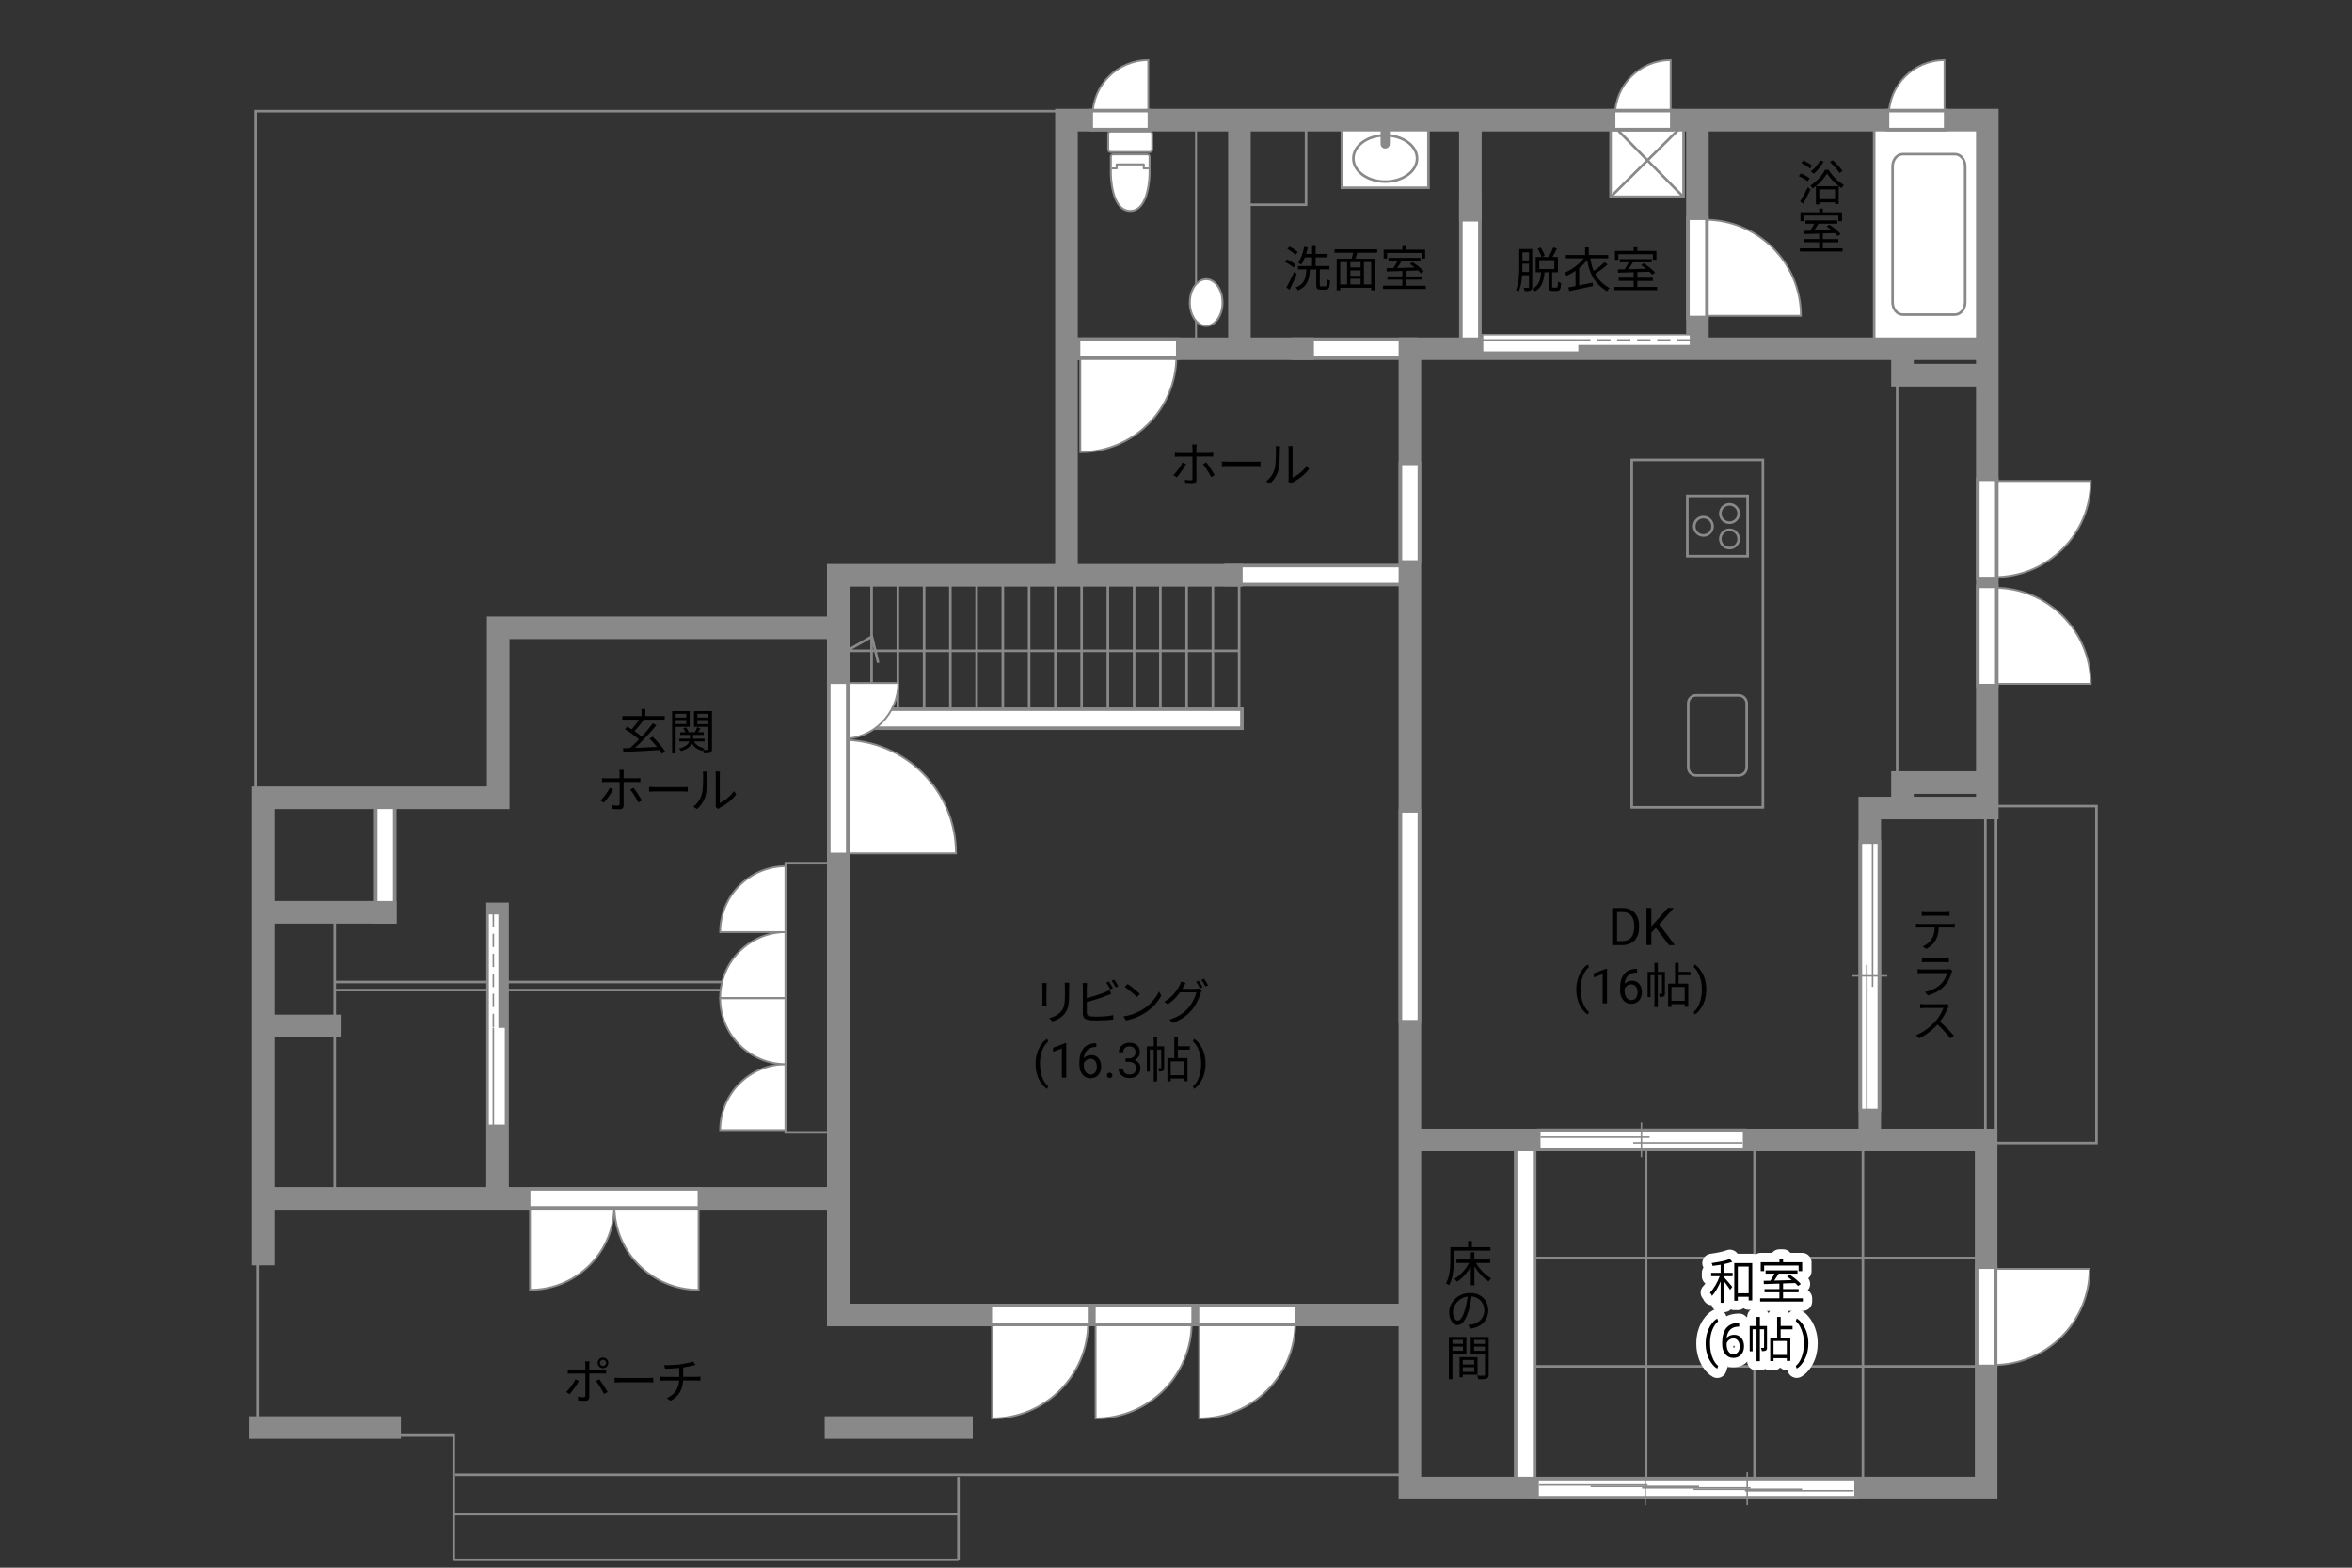 <?xml version="1.0" encoding="UTF-8"?>
<svg id="adrama-K" xmlns="http://www.w3.org/2000/svg" viewBox="0 0 630 420">
  <rect x="0" y="0" width="630" height="420" fill="#333333" stroke="none"/>
  <defs>
    <style>
      .cls-1, .cls-2, .cls-3, .cls-4, .cls-5, .cls-6, .cls-7, .cls-8, .cls-9, .cls-10, .cls-11 {
        fill: none;
      }

      .cls-2, .cls-3, .cls-12, .cls-13, .cls-5, .cls-14, .cls-7, .cls-15, .cls-8, .cls-9, .cls-10, .cls-11 {
        stroke: #898989;
      }

      .cls-2, .cls-6, .cls-14, .cls-8, .cls-9, .cls-11 {
        stroke-linecap: square;
      }

      .cls-2, .cls-14, .cls-9 {
        stroke-width: .53px;
      }

      .cls-16, .cls-12, .cls-14, .cls-15 {
        fill: #fff;
      }

      .cls-17, .cls-13 {
        fill: #898989;
      }

      .cls-3 {
        stroke-width: .69px;
      }

      .cls-4 {
        stroke-linecap: round;
        stroke-width: 5px;
      }

      .cls-4, .cls-6 {
        stroke: #fff;
      }

      .cls-4, .cls-9 {
        stroke-linejoin: round;
      }

      .cls-12, .cls-13, .cls-5, .cls-7 {
        stroke-width: .41px;
      }

      .cls-6 {
        stroke-width: 4.13px;
      }

      .cls-7 {
        stroke-dasharray: 0 0 3.57 1.79;
      }

      .cls-15 {
        stroke-width: .5px;
      }

      .cls-8 {
        stroke-width: 6.05px;
      }

      .cls-10, .cls-11 {
        stroke-width: .7px;
      }
    </style>
  </defs>
  <line class="cls-3" x1="409.44" y1="337.02" x2="532" y2="337.02"/>
  <line class="cls-3" x1="409.44" y1="366.06" x2="532" y2="366.06"/>
  <path class="cls-8" d="m408.52,306.94v90.16m0-90.16"/>
  <path class="cls-6" d="m408.52,306.94v90.16m0-90.16"/>
  <path class="cls-8" d="m393.85,56.32v34.84m0-34.84"/>
  <path class="cls-6" d="m393.85,56.32v34.84m0-34.84"/>
  <path class="cls-8" d="m376.68,93.43h-27.75m27.75,0"/>
  <path class="cls-6" d="m376.68,93.43h-27.75m27.75,0"/>
  <line class="cls-8" x1="330.97" y1="154.06" x2="375.39" y2="154.06"/>
  <line class="cls-6" x1="330.97" y1="154.06" x2="375.39" y2="154.06"/>
  <line class="cls-3" x1="240.49" y1="155.45" x2="240.49" y2="191.52"/>
  <line class="cls-3" x1="233.46" y1="155.45" x2="233.46" y2="191.52"/>
  <polyline class="cls-3" points="331.66 174.36 226.82 174.36 233.55 170.54 235.23 177.57"/>
  <line class="cls-3" x1="331.91" y1="155.45" x2="331.91" y2="191.52"/>
  <line class="cls-3" x1="324.88" y1="155.45" x2="324.88" y2="191.52"/>
  <line class="cls-3" x1="317.85" y1="155.45" x2="317.85" y2="191.52"/>
  <line class="cls-3" x1="310.82" y1="155.45" x2="310.82" y2="191.52"/>
  <line class="cls-3" x1="303.78" y1="155.45" x2="303.78" y2="191.52"/>
  <line class="cls-3" x1="296.75" y1="155.45" x2="296.75" y2="191.52"/>
  <line class="cls-3" x1="289.72" y1="155.45" x2="289.72" y2="191.52"/>
  <line class="cls-3" x1="282.68" y1="155.45" x2="282.68" y2="191.52"/>
  <line class="cls-3" x1="275.65" y1="155.45" x2="275.65" y2="191.52"/>
  <line class="cls-3" x1="268.62" y1="155.45" x2="268.62" y2="191.52"/>
  <line class="cls-3" x1="261.59" y1="155.45" x2="261.59" y2="191.52"/>
  <line class="cls-3" x1="254.56" y1="155.45" x2="254.56" y2="191.52"/>
  <line class="cls-3" x1="247.53" y1="155.45" x2="247.53" y2="191.52"/>
  <path class="cls-8" d="m226.36,192.54h103.75m-103.75,0"/>
  <path class="cls-6" d="m226.36,192.54h103.75m-103.75,0"/>
  <line class="cls-3" x1="89.62" y1="263.09" x2="210.38" y2="263.09"/>
  <line class="cls-3" x1="210.38" y1="265.26" x2="89.62" y2="265.26"/>
  <path class="cls-15" d="m210.56,302.77h-17.66c0-9.75,7.91-17.66,17.66-17.66"/>
  <path class="cls-15" d="m210.56,267.45h-17.66c0,9.76,7.91,17.66,17.66,17.66"/>
  <path class="cls-15" d="m210.56,267.37h-17.66c0-9.75,7.91-17.66,17.66-17.66"/>
  <path class="cls-15" d="m210.56,249.71h-17.66c0-9.76,7.91-17.66,17.66-17.66"/>
  <path class="cls-8" d="m103.19,216.78v27.63m0-27.63"/>
  <path class="cls-6" d="m103.19,216.78v27.63m0-27.63"/>
  <rect class="cls-11" x="437.08" y="123.22" width="35.12" height="93.08"/>
  <path class="cls-11" d="m454.36,186.3h11.36c1.18,0,2.14.96,2.14,2.14v17.16c0,1.18-.96,2.14-2.14,2.14h-11.36c-1.18,0-2.15-.96-2.15-2.15v-17.16c0-1.18.96-2.15,2.15-2.15Z"/>
  <rect class="cls-11" x="451.96" y="132.85" width="16.15" height="16.15"/>
  <path class="cls-11" d="m460.8,144.38c0-1.36,1.1-2.46,2.46-2.46s2.46,1.1,2.46,2.46-1.1,2.46-2.46,2.46-2.46-1.1-2.46-2.46Z"/>
  <path class="cls-11" d="m460.8,137.57c0-1.36,1.1-2.46,2.46-2.46s2.46,1.1,2.46,2.46-1.1,2.46-2.46,2.46-2.46-1.1-2.46-2.46Z"/>
  <path class="cls-11" d="m453.81,140.99c0-1.36,1.1-2.46,2.46-2.46s2.46,1.1,2.46,2.46-1.1,2.46-2.46,2.46-2.46-1.1-2.46-2.46Z"/>
  <g>
    <path d="m389.44,335.07v2.43c0,1.98-.18,4.89-1.29,6.85-.17-.17-.58-.44-.82-.55,1.05-1.86,1.16-4.46,1.16-6.31v-3.35h4.77v-1.66h.99v1.66h4.97v.92h-9.78Zm5.89,3.29c.96,1.66,2.59,3.3,4.1,4.13-.23.2-.56.55-.72.82-1.34-.87-2.76-2.37-3.78-3.98v5.01h-.97v-4.97c-.96,1.66-2.34,3.15-3.71,4.02-.16-.25-.47-.6-.69-.78,1.52-.86,3.06-2.52,3.95-4.25h-3.39v-.92h3.83v-1.95h.97v1.95h4.24v.92h-3.83Z"/>
    <path d="m393.85,355.95l-.59-.95c.39-.04.78-.1,1.08-.17,1.64-.36,3.25-1.59,3.25-3.78,0-1.91-1.25-3.51-3.43-3.71-.16,1.2-.39,2.48-.75,3.68-.77,2.63-1.78,3.98-2.95,3.98s-2.28-1.31-2.28-3.42c0-2.77,2.46-5.17,5.56-5.17s4.89,2.11,4.89,4.68-1.77,4.47-4.78,4.86Zm-3.37-2.14c.6,0,1.3-.84,1.94-2.99.33-1.07.56-2.28.7-3.45-2.44.31-3.94,2.41-3.94,4.12,0,1.6.74,2.31,1.3,2.31Z"/>
    <path d="m389.05,362.63v6.89h-.96v-11.32h4.69v4.43h-3.73Zm0-3.68v1.08h2.81v-1.08h-2.81Zm2.81,2.94v-1.14h-2.81v1.14h2.81Zm-.04,6.42v.65h-.87v-5.36h4.82v4.71h-3.95Zm0-3.95v1.2h3.05v-1.2h-3.05Zm3.05,3.19v-1.26h-3.05v1.26h3.05Zm3.87.69c0,.61-.14.94-.57,1.11-.42.16-1.11.17-2.18.17-.04-.27-.2-.73-.34-.99.79.04,1.59.03,1.82.01.22,0,.3-.08.3-.31v-5.58h-3.83v-4.45h4.81v10.04Zm-3.89-9.28v1.08h2.91v-1.08h-2.91Zm2.91,2.95v-1.16h-2.91v1.16h2.91Z"/>
  </g>
  <g>
    <path d="m152.57,373.53l-.9-.6c.86-.81,1.98-2.35,2.48-3.41l.91.44c-.55,1.12-1.77,2.77-2.5,3.56Zm5.28-7.88v1.33h3.43c.31,0,.74-.03,1.07-.06v1.08c-.35-.03-.74-.03-1.05-.03h-3.45v6.29c0,.69-.34,1.04-1.12,1.04-.55,0-1.33-.04-1.85-.09l-.09-1.04c.56.1,1.16.16,1.5.16s.51-.16.51-.49v-5.86h-3.61c-.39,0-.75.01-1.1.04v-1.09c.36.04.69.06,1.1.06h3.61v-1.34c0-.29-.04-.73-.09-.92h1.22c-.04.18-.08.65-.08.94Zm4.9,7.28l-.96.53c-.51-1.01-1.48-2.64-2.17-3.46l.88-.47c.69.83,1.73,2.46,2.25,3.39Zm-1.24-9.23c.79,0,1.43.65,1.43,1.43s-.64,1.42-1.43,1.42-1.42-.62-1.42-1.42.64-1.43,1.42-1.43Zm0,2.26c.47,0,.85-.36.85-.83s-.38-.83-.85-.83-.82.38-.82.83.36.83.82.83Z"/>
    <path d="m166.44,369.17h7.12c.65,0,1.12-.04,1.4-.06v1.27c-.26-.01-.81-.06-1.39-.06h-7.14c-.72,0-1.4.03-1.81.06v-1.27c.39.03,1.08.06,1.81.06Z"/>
    <path d="m182.27,365.51c1.18-.17,2.72-.48,3.35-.75l.69.9c-.29.08-.55.14-.73.19-.65.17-1.65.36-2.59.51v2.5h3.59c.29,0,.75-.03,1.03-.05v1.08c-.29-.03-.68-.05-1-.05h-3.63c-.14,2.43-1.09,4.15-3.33,5.45l-1.03-.71c2.05-.95,3.13-2.41,3.29-4.73h-3.86c-.42,0-.86.03-1.17.05v-1.08c.3.03.75.05,1.14.05h3.91v-2.37c-1.31.13-2.78.17-3.78.18l-.26-.96c.99.04,2.96-.01,4.37-.2Z"/>
  </g>
  <rect class="cls-1" x="359.2" y="33.26" width="23.67" height="17.3"/>
  <rect class="cls-16" x="359.45" y="34" width="23.18" height="16.31"/>
  <path class="cls-10" d="m382.62,34v16.31h-23.18v-16.31h23.18Z"/>
  <path class="cls-10" d="m362.51,42.46c0,3.42,3.81,6.2,8.53,6.2s8.53-2.78,8.53-6.2-3.82-6.2-8.53-6.2-8.53,2.78-8.53,6.2Z"/>
  <path class="cls-17" d="m372.28,34.19v4.36c0,.69-.56,1.25-1.25,1.25s-1.24-.56-1.24-1.25v-4.36h2.49Z"/>
  <rect class="cls-16" x="502.01" y="33.24" width="28.9" height="60.3"/>
  <rect class="cls-11" x="502.01" y="33.24" width="28.9" height="60.3"/>
  <path class="cls-11" d="m523.64,41.3c1.51,0,2.74,1.47,2.74,3.28v36.42c0,1.81-1.23,3.28-2.74,3.28h-13.96c-1.51,0-2.74-1.47-2.74-3.28v-36.42c0-1.81,1.23-3.28,2.74-3.28h13.96Z"/>
  <rect class="cls-16" x="431.4" y="33.16" width="19.56" height="19.56"/>
  <rect class="cls-11" x="431.4" y="33.16" width="19.56" height="19.56"/>
  <line class="cls-11" x1="450.6" y1="33.72" x2="431.74" y2="52.45"/>
  <line class="cls-11" x1="450.6" y1="52.44" x2="431.88" y2="33.38"/>
  <g>
    <path d="m315.18,127.89l-.9-.61c.87-.79,1.98-2.34,2.48-3.39l.91.44c-.55,1.11-1.76,2.77-2.5,3.56Zm5.28-7.89v1.34h3.43c.31,0,.74-.03,1.07-.06v1.08c-.35-.03-.74-.04-1.05-.04h-3.45v6.31c0,.68-.33,1.03-1.12,1.03-.55,0-1.31-.03-1.85-.09l-.09-1.03c.57.1,1.16.14,1.5.14s.51-.14.51-.49v-5.86h-3.6c-.4,0-.77.01-1.12.05v-1.1c.36.05.69.08,1.11.08h3.61v-1.34c0-.27-.04-.73-.09-.92h1.22c-.03.18-.08.65-.08.92Zm4.9,7.29l-.96.53c-.51-1.03-1.48-2.64-2.17-3.46l.88-.48c.7.83,1.73,2.47,2.25,3.41Z"/>
    <path d="m329.12,123.7h7.12c.65,0,1.12-.04,1.4-.06v1.27c-.26-.01-.81-.06-1.39-.06h-7.14c-.71,0-1.4.03-1.81.06v-1.27c.39.03,1.08.06,1.81.06Z"/>
    <path d="m341.38,125.73c.38-1.18.39-3.78.39-5.23,0-.39-.04-.68-.09-.95h1.2c-.01.16-.07.55-.07.94,0,1.44-.05,4.23-.4,5.53-.39,1.39-1.22,2.67-2.31,3.58l-.97-.66c1.09-.78,1.87-1.94,2.26-3.2Zm3.78,2.54v-7.79c0-.49-.07-.87-.08-.96h1.2c-.01.09-.05.47-.05.96v7.5c1.2-.55,2.79-1.73,3.8-3.2l.61.88c-1.12,1.52-2.93,2.86-4.43,3.6-.21.12-.35.22-.44.3l-.69-.57c.05-.21.09-.47.09-.73Z"/>
  </g>
  <g>
    <path d="m177.25,201.93c-.17-.29-.38-.62-.64-.98-3.5.2-7.19.38-9.63.51l-.1-1.01c.56-.01,1.2-.04,1.89-.06.74-.65,1.57-1.44,2.39-2.29-.96-.87-2.52-1.98-3.77-2.74l.6-.69c.38.22.79.47,1.21.73.68-.75,1.44-1.77,1.98-2.61h-4.48v-.95h5.15v-1.89h.99v1.89h5.2v.95h-5.79l.16.06c-.73,1.03-1.66,2.21-2.47,3.04.73.49,1.43,1,1.94,1.46,1.12-1.2,2.18-2.46,2.99-3.56l.95.49c-1.62,2-3.84,4.36-5.71,6.07,1.79-.08,3.85-.17,5.86-.26-.62-.78-1.34-1.57-2-2.22l.83-.49c1.3,1.22,2.7,2.89,3.37,3.99l-.9.57Z"/>
    <path d="m180.98,194.7v7.14h-.95v-11.32h4.71v4.19h-3.76Zm0-3.46v1h2.85v-1h-2.85Zm2.85,2.74v-1.08h-2.85v1.08h2.85Zm6.88,6.7c0,.52-.1.81-.46.97-.33.16-.88.17-1.7.17-.03-.23-.14-.61-.26-.86-.05.08-.1.16-.13.22-1.27-.34-2.22-1.01-2.82-1.95-.38.73-1.2,1.46-2.92,1.99-.12-.18-.38-.48-.57-.65,1.83-.51,2.55-1.25,2.81-1.92h-2.69v-.74h2.83v-1.01h-2.61v-.73h1.39c-.13-.34-.35-.75-.59-1.05l.75-.25c.31.4.61.94.7,1.3h1.69c.22-.4.49-.94.62-1.33l.87.29c-.22.35-.45.73-.66,1.04h1.53v.73h-2.85v1.01h3.07v.74h-2.86c.55.92,1.52,1.56,2.85,1.82-.12.1-.26.27-.38.43.55.03,1.05.03,1.21.01.17,0,.22-.06.22-.25v-5.95h-3.87v-4.2h4.82v10.17Zm-3.9-9.44v1h2.95v-1h-2.95Zm2.95,2.77v-1.1h-2.95v1.1h2.95Z"/>
    <path d="m161.75,215.06l-.9-.61c.87-.79,1.98-2.34,2.48-3.39l.91.44c-.55,1.11-1.76,2.77-2.5,3.56Zm5.28-7.89v1.34h3.43c.31,0,.74-.03,1.07-.06v1.08c-.35-.03-.74-.04-1.05-.04h-3.44v6.3c0,.68-.33,1.03-1.12,1.03-.55,0-1.31-.03-1.85-.09l-.09-1.03c.57.1,1.16.14,1.49.14s.51-.14.51-.49v-5.86h-3.6c-.4,0-.77.01-1.12.05v-1.1c.36.05.69.08,1.1.08h3.61v-1.34c0-.27-.04-.73-.09-.92h1.22c-.03.18-.08.65-.08.92Zm4.9,7.29l-.96.53c-.51-1.03-1.48-2.64-2.17-3.46l.88-.48c.7.83,1.73,2.47,2.25,3.41Z"/>
    <path d="m175.69,210.88h7.12c.65,0,1.12-.04,1.4-.06v1.27c-.26-.01-.81-.06-1.39-.06h-7.14c-.72,0-1.4.03-1.81.06v-1.27c.39.03,1.08.06,1.81.06Z"/>
    <path d="m187.95,212.9c.38-1.18.39-3.78.39-5.23,0-.39-.04-.68-.09-.95h1.2c-.01.16-.06.55-.06.94,0,1.44-.05,4.23-.4,5.52-.39,1.39-1.22,2.67-2.31,3.58l-.98-.66c1.09-.78,1.87-1.94,2.26-3.2Zm3.78,2.54v-7.79c0-.49-.06-.87-.08-.96h1.2c-.01.09-.05.47-.05.96v7.5c1.2-.55,2.8-1.73,3.8-3.2l.61.88c-1.12,1.52-2.93,2.86-4.43,3.6-.21.12-.35.22-.44.3l-.69-.57c.05-.21.09-.47.09-.73Z"/>
  </g>
  <g>
    <path d="m346.49,71.7c-.48-.47-1.47-1.11-2.28-1.51l.53-.69c.79.38,1.81.96,2.31,1.42l-.57.78Zm.87,1.7c-.55,1.36-1.3,2.99-1.94,4.21l-.86-.58c.6-1.03,1.46-2.73,2.09-4.19l.7.56Zm-.35-5.11c-.46-.49-1.4-1.16-2.18-1.59l.57-.65c.78.39,1.74,1.01,2.21,1.5l-.6.74Zm7.98,8.45c.32,0,.39-.27.43-1.95.21.17.58.34.84.4-.09,1.91-.31,2.42-1.18,2.42h-1.31c-.96,0-1.21-.29-1.21-1.29v-4.13h-1.68c-.18,2.77-.69,4.58-3.22,5.6-.1-.23-.38-.6-.6-.77,2.33-.86,2.72-2.42,2.86-4.84h-2.26v-.92h3.78v-2.31h-1.9c-.3.74-.62,1.42-1,1.94-.19-.14-.61-.42-.84-.52.78-1.03,1.33-2.64,1.64-4.26l.96.18c-.12.6-.26,1.18-.44,1.74h1.59v-2.12h.95v2.12h3.2v.92h-3.2v2.31h3.71v.92h-2.59v4.12c0,.36.05.43.38.43h1.11Z"/>
    <path d="m363.56,67.7c-.16.55-.34,1.13-.51,1.62h5.21v8.46h-.97v-.69h-8.31v.69h-.94v-8.46h4.02c.14-.49.27-1.09.38-1.62h-4.98v-.92h11.43v.92h-5.33Zm-4.58,8.5h1.85v-5.98h-1.85v5.98Zm5.47-5.98h-2.74v1.43h2.74v-1.43Zm0,2.22h-2.74v1.46h2.74v-1.46Zm-2.74,3.76h2.74v-1.51h-2.74v1.51Zm5.58-5.98h-1.95v5.98h1.95v-5.98Z"/>
    <path d="m381.9,76.54v.87h-11.44v-.87h5.17v-1.62h-3.99v-.86h3.99v-1.46c-1.57.05-3.03.09-4.17.13l-.05-.88c.53-.01,1.14-.01,1.81-.03.38-.56.79-1.27,1.1-1.88h-2.39v-.86h8.54v.86h-5.04c-.36.61-.79,1.29-1.2,1.86,1.46-.04,3.09-.08,4.72-.13-.43-.35-.88-.69-1.3-.98l.69-.48c1.09.69,2.41,1.74,3.02,2.5l-.73.55c-.2-.23-.46-.51-.77-.79-1.08.04-2.18.08-3.25.1v1.5h4.16v.86h-4.16v1.62h5.29Zm-10.36-7.27h-.92v-2.39h5.02v-.96h.97v.96h5.12v2.39h-.96v-1.5h-9.23v1.5Z"/>
  </g>
  <g>
    <path d="m280.31,264.31v4.34c0,.33.03.75.05.99h-1.2c.03-.2.06-.61.06-1v-4.33c0-.23-.03-.69-.05-.94h1.18c-.03.25-.05.62-.05.94Zm6.05.09v2.11c0,3.12-.43,4.15-1.36,5.26-.85,1.01-2.15,1.57-3.09,1.9l-.85-.9c1.2-.3,2.3-.82,3.11-1.73.92-1.08,1.08-2.13,1.08-4.59v-2.05c0-.44-.03-.81-.06-1.13h1.22c-.03.33-.04.69-.04,1.13Z"/>
    <path d="m291.11,264.44v2.94c1.53-.38,3.59-1,4.94-1.59.39-.17.78-.36,1.14-.58l.46,1.04c-.36.16-.83.36-1.22.51-1.46.58-3.71,1.27-5.32,1.69v2.86c0,.66.27.83.91.96.4.07,1.08.1,1.72.1,1.38,0,3.37-.13,4.45-.42v1.18c-1.13.17-3.08.27-4.5.27-.77,0-1.55-.04-2.08-.13-1-.18-1.56-.64-1.56-1.69v-7.15c0-.31-.03-.75-.08-1.05h1.21c-.04.3-.06.69-.06,1.05Zm6.97.29l-.7.33c-.26-.53-.7-1.31-1.05-1.81l.69-.3c.33.47.79,1.26,1.07,1.78Zm1.46-.53l-.7.33c-.29-.57-.71-1.3-1.08-1.79l.69-.3c.34.48.84,1.29,1.09,1.77Z"/>
    <path d="m306.11,270.42c2-1.26,3.59-3.19,4.34-4.78l.62,1.1c-.88,1.62-2.4,3.39-4.37,4.63-1.3.82-2.94,1.61-5.11,2.01l-.69-1.07c2.28-.34,3.96-1.13,5.2-1.9Zm-.77-4.12l-.82.82c-.65-.68-2.28-2.07-3.24-2.72l.74-.79c.92.61,2.59,1.96,3.32,2.69Z"/>
    <path d="m316.99,264.37c-.09.18-.19.36-.3.55h3.52c.35,0,.64-.04.84-.12l.86.52c-.1.18-.23.48-.3.69-.35,1.31-1.14,3.07-2.3,4.49-1.18,1.44-2.74,2.63-5.17,3.54l-.95-.86c2.39-.7,4.02-1.87,5.2-3.26,1-1.18,1.81-2.87,2.07-4.06h-4.38c-.79,1.11-1.87,2.26-3.3,3.2l-.9-.66c2.24-1.34,3.51-3.24,4.08-4.39.13-.23.32-.7.4-1.04l1.2.4c-.21.34-.44.78-.57,1.01Zm5.14.14l-.7.31c-.26-.52-.7-1.31-1.05-1.79l.69-.3c.33.47.79,1.25,1.07,1.78Zm1.46-.53l-.7.31c-.29-.56-.71-1.3-1.08-1.78l.69-.3c.34.48.85,1.29,1.09,1.77Z"/>
    <path d="m277.39,284.98c0-.96.13-1.87.38-2.75.26-.88.64-1.68,1.15-2.4.51-.72,1.03-1.23,1.58-1.52l.24.78c-.62.47-1.12,1.2-1.52,2.17-.4.97-.61,2.06-.65,3.27v.54c0,1.63.29,3.05.89,4.25.36.72.79,1.28,1.28,1.69l-.24.72c-.56-.31-1.1-.84-1.61-1.57-1-1.44-1.5-3.16-1.5-5.16Z"/>
    <path d="m285.61,288.73h-1.18v-7.83l-2.37.87v-1.07l3.36-1.26h.18v9.29Z"/>
    <path d="m293.66,279.49v1h-.22c-.91.02-1.64.29-2.18.81s-.85,1.26-.94,2.21c.49-.56,1.15-.84,1.99-.84s1.45.28,1.93.85c.48.57.72,1.3.72,2.2,0,.95-.26,1.71-.78,2.29-.52.57-1.21.86-2.09.86s-1.6-.34-2.15-1.02c-.55-.68-.83-1.55-.83-2.62v-.45c0-1.7.36-3,1.09-3.9.73-.9,1.81-1.36,3.24-1.38h.21Zm-1.54,4.16c-.4,0-.77.12-1.11.36s-.57.54-.7.91v.43c0,.76.17,1.38.51,1.84.34.47.77.7,1.28.7s.94-.2,1.25-.58c.3-.39.45-.9.45-1.53s-.15-1.15-.46-1.54c-.31-.39-.71-.59-1.22-.59Z"/>
    <path d="m296.5,288.12c0-.2.06-.37.18-.51.12-.14.3-.2.54-.2s.42.07.55.2c.12.13.19.3.19.51s-.06.36-.19.49c-.12.13-.31.2-.55.2s-.42-.07-.54-.2c-.12-.13-.18-.29-.18-.49Z"/>
    <path d="m301.48,283.54h.88c.55,0,.99-.15,1.31-.44.32-.28.48-.67.48-1.15,0-1.08-.54-1.62-1.62-1.62-.51,0-.91.14-1.22.43-.3.29-.45.67-.45,1.15h-1.17c0-.73.27-1.34.8-1.83.54-.48,1.22-.73,2.04-.73.87,0,1.56.23,2.05.69.5.46.74,1.1.74,1.92,0,.4-.13.79-.39,1.17-.26.38-.62.66-1.06.84.51.16.9.43,1.18.8.28.37.42.83.42,1.36,0,.83-.27,1.49-.81,1.97-.54.49-1.25.73-2.11.73s-1.57-.23-2.12-.71c-.54-.47-.82-1.09-.82-1.86h1.18c0,.49.16.88.48,1.17s.74.44,1.28.44c.57,0,1-.15,1.3-.44.3-.3.45-.72.45-1.28s-.17-.95-.5-1.24c-.33-.29-.81-.44-1.43-.45h-.88v-.96Z"/>
    <path d="m311.84,286.06c0,.39-.05.65-.3.81s-.58.18-1.08.18c-.03-.25-.13-.62-.25-.87.35.01.61.01.71,0,.1,0,.13-.03.13-.13v-4.86h-1.12v8.55h-.9v-8.55h-1.05v5.9h-.78v-6.77h1.83v-2.44h.9v2.44h1.9v5.75Zm3.65-4.85v2.25h2.59v6.21h-.94v-.73h-3.56v.77h-.88v-6.25h1.85v-5.58h.95v2.42h3.19v.91h-3.19Zm1.65,3.13h-3.56v3.72h3.56v-3.72Z"/>
    <path d="m322.91,285.05c0,.94-.12,1.85-.37,2.71-.25.87-.63,1.66-1.14,2.4s-1.04,1.25-1.6,1.56l-.25-.72c.65-.5,1.18-1.27,1.57-2.33s.6-2.22.61-3.5v-.2c0-.89-.09-1.72-.28-2.48-.19-.76-.45-1.45-.78-2.05-.33-.6-.71-1.08-1.12-1.42l.25-.72c.56.31,1.09.83,1.6,1.55.51.72.88,1.52,1.14,2.39s.38,1.8.38,2.8Z"/>
  </g>
  <g>
    <path d="m431.84,253.21v-9.95h2.81c.87,0,1.63.19,2.3.57s1.18.93,1.54,1.63c.36.71.55,1.52.55,2.43v.64c0,.94-.18,1.76-.54,2.47-.36.71-.88,1.25-1.55,1.63-.67.38-1.45.57-2.35.58h-2.75Zm1.31-8.88v7.81h1.38c1.01,0,1.8-.31,2.36-.94.56-.63.84-1.53.84-2.69v-.58c0-1.13-.27-2.01-.8-2.64-.53-.63-1.28-.95-2.26-.95h-1.53Z"/>
    <path d="m443.55,248.58l-1.22,1.26v3.36h-1.31v-9.95h1.31v4.92l4.42-4.92h1.59l-3.92,4.4,4.22,5.56h-1.57l-3.53-4.63Z"/>
    <path d="m422.23,265.06c0-.96.13-1.87.38-2.75.26-.88.64-1.68,1.15-2.4.51-.72,1.03-1.23,1.58-1.52l.24.78c-.62.47-1.12,1.2-1.52,2.17-.4.97-.61,2.06-.65,3.27v.54c0,1.63.29,3.05.89,4.25.36.72.79,1.28,1.28,1.69l-.24.72c-.56-.31-1.1-.84-1.61-1.57-1-1.44-1.5-3.16-1.5-5.16Z"/>
    <path d="m430.46,268.81h-1.18v-7.83l-2.37.87v-1.07l3.36-1.26h.18v9.29Z"/>
    <path d="m438.5,259.56v1h-.22c-.91.02-1.64.29-2.18.81-.54.52-.85,1.26-.94,2.21.49-.56,1.15-.84,1.99-.84s1.45.28,1.93.85c.48.57.72,1.3.72,2.2,0,.95-.26,1.71-.78,2.29-.52.57-1.21.86-2.09.86s-1.6-.34-2.15-1.02c-.55-.68-.83-1.55-.83-2.62v-.45c0-1.7.36-3,1.09-3.9s1.81-1.36,3.24-1.38h.21Zm-1.54,4.16c-.4,0-.77.12-1.11.36-.34.24-.57.54-.7.91v.43c0,.76.17,1.38.51,1.84.34.47.77.7,1.28.7s.95-.2,1.25-.58c.3-.39.45-.9.45-1.53s-.15-1.15-.46-1.54-.71-.59-1.22-.59Z"/>
    <path d="m445.97,266.13c0,.39-.05.65-.3.81s-.58.18-1.08.18c-.03-.25-.13-.62-.25-.87.35.01.61.01.71,0,.1,0,.13-.03.13-.13v-4.86h-1.12v8.55h-.9v-8.55h-1.05v5.9h-.78v-6.77h1.83v-2.44h.9v2.44h1.9v5.75Zm3.65-4.85v2.25h2.59v6.21h-.94v-.73h-3.56v.77h-.88v-6.25h1.85v-5.58h.95v2.42h3.18v.91h-3.18Zm1.65,3.13h-3.56v3.72h3.56v-3.72Z"/>
    <path d="m457.03,265.13c0,.94-.12,1.85-.37,2.71-.25.87-.63,1.66-1.14,2.4s-1.04,1.25-1.6,1.56l-.25-.72c.65-.5,1.18-1.27,1.57-2.33s.6-2.22.61-3.5v-.2c0-.89-.09-1.72-.28-2.48-.19-.76-.45-1.45-.78-2.05-.33-.6-.71-1.08-1.12-1.42l.25-.72c.56.31,1.09.83,1.6,1.55.51.72.88,1.52,1.14,2.39s.38,1.8.38,2.8Z"/>
  </g>
  <g>
    <path d="m410.43,76.89c0,.49-.12.77-.43.92-.3.17-.78.18-1.61.18-.04-.23-.16-.64-.27-.88.56.01,1.08.01,1.22.01.17-.01.22-.08.22-.25v-3.12h-1.85c-.1,1.52-.35,3.12-.9,4.36-.17-.14-.53-.36-.75-.44.83-1.82.88-4.41.88-6.31v-4.64h3.48v10.17Zm-.87-4.03v-2.21h-1.77v.71c0,.46,0,.96-.03,1.5h1.79Zm-1.77-5.25v2.16h1.77v-2.16h-1.77Zm9.19,9.45c.26,0,.31-.21.34-1.61.21.16.58.31.84.38-.09,1.68-.34,2.12-1.11,2.12h-1.12c-.9,0-1.12-.3-1.12-1.26v-3.74h-1.09c-.18,2.33-.69,4.16-2.74,5.19-.1-.23-.38-.57-.58-.74,1.85-.86,2.22-2.46,2.38-4.45h-1.43v-4.11h1.55c-.18-.6-.61-1.52-1.05-2.21l.82-.33c.47.69.94,1.6,1.1,2.2l-.75.34h1.78c.46-.73.96-1.79,1.24-2.57l.99.32c-.38.75-.79,1.59-1.2,2.25h1.48v4.11h-1.55v3.74c0,.34.04.38.31.38h.91Zm-4.68-4.98h4.04v-2.38h-4.04v2.38Z"/>
    <path d="m430.62,70.83c-.96.87-2.28,1.87-3.34,2.56.81,1.49,2,2.73,3.88,3.82-.26.18-.57.55-.7.85-3.45-2.18-4.68-4.72-5.34-8.4-.58.77-1.31,1.5-2.12,2.15v4.64c1.14-.22,2.41-.47,3.61-.72l.09.92c-2.24.48-4.65.97-6.34,1.33l-.29-.96c.56-.1,1.22-.23,1.96-.38v-4.11c-.75.53-1.57,1-2.41,1.38-.12-.25-.38-.62-.55-.83,2.02-.87,3.99-2.34,5.16-3.87h-4.8v-.91h5.15v-2.05h.97v2.05h5.23v.91h-4.8c.21,1.27.49,2.38.91,3.38,1-.68,2.17-1.61,2.91-2.35l.81.6Z"/>
    <path d="m443.86,76.87v.87h-11.44v-.87h5.17v-1.62h-3.99v-.86h3.99v-1.46c-1.57.05-3.03.09-4.17.13l-.05-.88c.53-.01,1.14-.01,1.81-.03.38-.56.79-1.27,1.1-1.88h-2.39v-.86h8.54v.86h-5.04c-.36.61-.79,1.29-1.2,1.86,1.46-.04,3.09-.08,4.72-.13-.43-.35-.88-.69-1.3-.98l.69-.48c1.09.69,2.41,1.74,3.02,2.5l-.73.55c-.2-.23-.46-.51-.77-.79-1.08.04-2.18.08-3.25.1v1.5h4.16v.86h-4.16v1.62h5.29Zm-10.36-7.27h-.92v-2.39h5.02v-.96h.97v.96h5.12v2.39h-.96v-1.5h-9.23v1.5Z"/>
  </g>
  <g>
    <path d="m484.2,48.58c-.51-.44-1.52-1.03-2.37-1.38l.53-.73c.82.33,1.86.87,2.38,1.3l-.55.81Zm-2.02,5.4c.58-.92,1.42-2.47,2.05-3.82l.73.58c-.57,1.27-1.31,2.7-1.95,3.84l-.83-.6Zm2.64-8.81c-.48-.46-1.48-1.08-2.3-1.46l.52-.7c.82.35,1.85.92,2.34,1.39l-.56.77Zm4.98.34c.98,1.63,2.6,3.22,4.08,4.03-.19.23-.43.6-.57.87-1.47-.92-3.07-2.51-3.94-3.94-.78,1.39-2.28,3.03-3.89,4.04-.1-.26-.35-.6-.55-.82,1.64-.96,3.18-2.7,3.91-4.19h.95Zm-1.33-2.22c-.68,1.21-1.69,2.46-2.63,3.26-.18-.17-.57-.45-.82-.6.97-.73,1.91-1.85,2.51-2.95l.94.29Zm-2.08,6.6h6.11v4.78h-.96v-.46h-4.22v.55h-.92v-4.88Zm.92.87v2.6h4.22v-2.6h-4.22Zm5.41-4.42c-.49-.81-1.59-2.04-2.55-2.92l.74-.48c.98.86,2.09,2.04,2.6,2.85l-.79.56Z"/>
    <path d="m493.55,66.52v.87h-11.44v-.87h5.17v-1.62h-3.99v-.86h3.99v-1.46c-1.57.05-3.03.09-4.17.13l-.05-.88c.53-.01,1.14-.01,1.81-.03.38-.56.79-1.27,1.1-1.88h-2.39v-.86h8.54v.86h-5.04c-.36.61-.79,1.29-1.2,1.86,1.46-.04,3.09-.08,4.72-.13-.43-.35-.88-.69-1.3-.98l.69-.48c1.09.69,2.41,1.74,3.02,2.5l-.73.55c-.2-.23-.46-.51-.77-.79-1.08.04-2.18.08-3.25.1v1.5h4.16v.86h-4.16v1.62h5.29Zm-10.36-7.27h-.92v-2.39h5.02v-.96h.97v.96h5.12v2.39h-.96v-1.5h-9.23v1.5Z"/>
  </g>
  <g>
    <path d="m514.35,247.53h8.25c.27,0,.68-.01.99-.05v1.04c-.27-.01-.68-.03-.99-.03h-3.29c-.05,1.37-.35,2.52-.86,3.45-.52.9-1.44,1.75-2.51,2.3l-.94-.69c.99-.42,1.87-1.08,2.39-1.94.57-.87.79-1.94.84-3.12h-3.9c-.39,0-.75.01-1.11.04v-1.05c.35.04.7.05,1.11.05Zm1.55-3.16h5.11c.35,0,.81-.03,1.18-.08v1.07c-.38-.03-.82-.04-1.18-.04h-5.1c-.42,0-.83.01-1.16.04v-1.07c.36.05.74.08,1.14.08Z"/>
    <path d="m522.77,260.43c-.33,1.25-.9,2.56-1.85,3.59-1.31,1.46-2.91,2.21-4.51,2.65l-.81-.9c1.79-.36,3.37-1.18,4.45-2.31.77-.81,1.26-1.83,1.5-2.76h-6.67c-.29,0-.78.01-1.23.04v-1.1c.46.04.9.08,1.23.08h6.66c.27,0,.56-.04.7-.1l.7.44c-.05.13-.13.29-.17.38Zm-6.86-3.67h4.98c.39,0,.83-.03,1.14-.07v1.09c-.31-.03-.74-.03-1.17-.03h-4.95c-.38,0-.78.01-1.12.03v-1.09c.33.04.71.07,1.12.07Z"/>
    <path d="m521.77,270c-.44,1.09-1.25,2.59-2.13,3.72,1.33,1.12,2.87,2.76,3.69,3.74l-.88.77c-.84-1.11-2.2-2.57-3.47-3.76-1.37,1.47-3.07,2.86-4.94,3.71l-.79-.86c2.03-.78,3.89-2.3,5.2-3.74.86-.97,1.77-2.48,2.09-3.54h-4.95c-.46,0-1.13.05-1.27.07v-1.13c.17.03.88.08,1.27.08h4.9c.42,0,.74-.04.95-.1l.64.49c-.08.1-.23.39-.3.56Z"/>
  </g>
  <line class="cls-3" x1="376.13" y1="395.09" x2="121.92" y2="395.09"/>
  <line class="cls-3" x1="440.92" y1="397.11" x2="440.92" y2="306.64"/>
  <line class="cls-3" x1="469.96" y1="397.11" x2="469.96" y2="306.64"/>
  <line class="cls-3" x1="498.99" y1="397.11" x2="498.99" y2="306.64"/>
  <rect class="cls-3" x="531.8" y="215.97" width="29.75" height="90.26"/>
  <rect class="cls-3" x="501.03" y="216.99" width="33.62" height="87.41"/>
  <rect class="cls-3" x="508.16" y="93" width="22.92" height="124.09"/>
  <rect class="cls-3" x="333.34" y="32.55" width="16.5" height="22.31"/>
  <line class="cls-3" x1="89.67" y1="245.36" x2="89.67" y2="320.09"/>
  <rect class="cls-3" x="210.47" y="231.25" width="13.45" height="72.13"/>
  <polyline class="cls-3" points="68.45 215.15 68.45 29.78 285.25 29.78"/>
  <line class="cls-3" x1="68.98" y1="330.89" x2="68.98" y2="381.62"/>
  <path class="cls-8" d="m285.66,151.07V32.18h246.65v184.3h-31.48v87.11m-215.17-152.51"/>
  <path class="cls-8" d="m380.1,305.42h151.9v93.22h-154.35V93.43h153.43m-150.98,211.99"/>
  <path class="cls-8" d="m348.92,93.43h-61.49m61.49,0"/>
  <path class="cls-8" d="m331.99,33.65v56.85m0-56.85"/>
  <path class="cls-8" d="m393.85,33.71v22.62m0-22.62"/>
  <path class="cls-8" d="m454.67,33.71v56.24m0-56.24"/>
  <path class="cls-8" d="m329.83,154.13h-105.3v198.17h151.6m-.31-198.17"/>
  <path class="cls-8" d="m257.54,382.44h-33.62m33.62,0"/>
  <path class="cls-8" d="m104.36,382.44h-34.54m34.54,0"/>
  <path class="cls-8" d="m70.49,335.98v-122.25h62.96v-45.54h89.25m-152.21,167.79"/>
  <path class="cls-8" d="m103.19,244.41h-30.56m30.56,0"/>
  <path class="cls-8" d="m133.27,244.84v73.96m0-73.96"/>
  <path class="cls-8" d="m73.24,274.85h14.98m-14.98,0"/>
  <path class="cls-8" d="m71.96,321.07h150.98m-150.98,0"/>
  <polyline class="cls-3" points="121.54 417.89 121.54 384.58 103.5 384.58"/>
  <line class="cls-3" x1="256.73" y1="417.89" x2="121.54" y2="417.89"/>
  <line class="cls-3" x1="256.73" y1="405.66" x2="121.54" y2="405.66"/>
  <line class="cls-3" x1="256.73" y1="395.68" x2="256.73" y2="417.89"/>
  <polyline class="cls-8" points="530.78 209.65 509.59 209.65 509.59 214.21"/>
  <polyline class="cls-8" points="530.78 100.51 509.59 100.51 509.59 95.95"/>
  <path class="cls-15" d="m456.65,84.6h25.74c0-14.22-11.53-25.74-25.74-25.74"/>
  <line class="cls-8" x1="454.67" y1="61.02" x2="454.67" y2="82.52"/>
  <line class="cls-6" x1="454.67" y1="61.02" x2="454.67" y2="82.52"/>
  <path class="cls-15" d="m534.28,128.86h25.74c0,14.22-11.53,25.74-25.74,25.74"/>
  <line class="cls-8" x1="532.31" y1="152.44" x2="532.31" y2="130.94"/>
  <line class="cls-6" x1="532.31" y1="152.44" x2="532.31" y2="130.94"/>
  <path class="cls-15" d="m534.28,183.21h25.74c0-14.22-11.53-25.74-25.74-25.74"/>
  <line class="cls-8" x1="532.31" y1="159.63" x2="532.31" y2="181.13"/>
  <line class="cls-6" x1="532.31" y1="159.63" x2="532.31" y2="181.13"/>
  <path class="cls-15" d="m533.97,339.95h25.74c0,14.22-11.53,25.74-25.74,25.74"/>
  <line class="cls-8" x1="532" y1="363.53" x2="532" y2="342.03"/>
  <line class="cls-6" x1="532" y1="363.53" x2="532" y2="342.03"/>
  <path class="cls-15" d="m289.36,95.4v25.74c14.22,0,25.74-11.52,25.74-25.74"/>
  <line class="cls-8" x1="312.93" y1="93.43" x2="291.44" y2="93.43"/>
  <line class="cls-6" x1="312.93" y1="93.43" x2="291.44" y2="93.43"/>
  <path class="cls-15" d="m265.72,354.27v25.74c14.22,0,25.74-11.52,25.74-25.74"/>
  <line class="cls-8" x1="289.3" y1="352.3" x2="267.8" y2="352.3"/>
  <line class="cls-6" x1="289.3" y1="352.3" x2="267.8" y2="352.3"/>
  <path class="cls-15" d="m293.47,354.27v25.74c14.22,0,25.74-11.52,25.74-25.74"/>
  <line class="cls-8" x1="317.05" y1="352.3" x2="295.55" y2="352.3"/>
  <line class="cls-6" x1="317.05" y1="352.3" x2="295.55" y2="352.3"/>
  <path class="cls-15" d="m321.22,354.27v25.74c14.22,0,25.74-11.52,25.74-25.74"/>
  <line class="cls-8" x1="344.8" y1="352.3" x2="323.3" y2="352.3"/>
  <line class="cls-6" x1="344.8" y1="352.3" x2="323.3" y2="352.3"/>
  <path class="cls-15" d="m520.85,31.03v-14.92c-8.24,0-14.92,6.68-14.92,14.92"/>
  <line class="cls-8" x1="508.12" y1="32.18" x2="518.62" y2="32.18"/>
  <line class="cls-6" x1="508.12" y1="32.18" x2="518.62" y2="32.18"/>
  <path class="cls-15" d="m447.5,31.03v-14.92c-8.24,0-14.92,6.68-14.92,14.92"/>
  <line class="cls-8" x1="434.76" y1="32.18" x2="445.26" y2="32.18"/>
  <line class="cls-6" x1="434.76" y1="32.18" x2="445.26" y2="32.18"/>
  <path class="cls-15" d="m307.58,31.03v-14.92c-8.24,0-14.92,6.68-14.92,14.92"/>
  <line class="cls-8" x1="294.84" y1="32.18" x2="305.34" y2="32.18"/>
  <line class="cls-6" x1="294.84" y1="32.18" x2="305.34" y2="32.18"/>
  <path class="cls-15" d="m225.65,228.63h30.42c0-16.8-13.62-30.42-30.42-30.42"/>
  <path class="cls-15" d="m225.65,182.99h14.96c0,8.26-6.7,14.97-14.96,14.97"/>
  <line class="cls-8" x1="224.53" y1="185.3" x2="224.53" y2="226.38"/>
  <line class="cls-6" x1="224.53" y1="185.3" x2="224.53" y2="226.38"/>
  <path class="cls-15" d="m141.97,323v22.57c12.46,0,22.57-10.1,22.57-22.57"/>
  <path class="cls-15" d="m187.12,323.01v22.57c-12.47,0-22.57-10.11-22.57-22.57"/>
  <line class="cls-8" x1="184.8" y1="321.07" x2="144.15" y2="321.07"/>
  <line class="cls-6" x1="184.8" y1="321.07" x2="144.15" y2="321.07"/>
  <rect class="cls-12" x="130.74" y="244.79" width="4.68" height="56.7"/>
  <rect class="cls-13" x="133.7" y="244.79" width="1.73" height="30.38"/>
  <line class="cls-7" x1="132.15" y1="244.79" x2="132.15" y2="275.32"/>
  <line class="cls-5" x1="132.15" y1="275.32" x2="132.15" y2="301.49"/>
  <rect class="cls-12" x="397.12" y="89.66" width="55.7" height="4.68"/>
  <rect class="cls-13" x="422.97" y="92.61" width="29.84" height="1.73"/>
  <line class="cls-7" x1="452.82" y1="91.06" x2="422.82" y2="91.06"/>
  <line class="cls-5" x1="422.82" y1="91.06" x2="397.12" y2="91.06"/>
  <line class="cls-8" x1="377.65" y1="126.69" x2="377.65" y2="148.02"/>
  <line class="cls-6" x1="377.65" y1="126.69" x2="377.65" y2="148.02"/>
  <line class="cls-8" x1="377.65" y1="219.78" x2="377.65" y2="271.18"/>
  <line class="cls-6" x1="377.65" y1="219.78" x2="377.65" y2="271.18"/>
  <line class="cls-8" x1="500.85" y1="228.15" x2="500.85" y2="294.96"/>
  <line class="cls-6" x1="500.85" y1="228.15" x2="500.85" y2="294.96"/>
  <line class="cls-5" x1="500.03" y1="258.52" x2="500.03" y2="297.6"/>
  <line class="cls-5" x1="501.58" y1="225.42" x2="501.58" y2="264.38"/>
  <line class="cls-5" x1="496.19" y1="261.45" x2="505.51" y2="261.45"/>
  <line class="cls-8" x1="414.71" y1="305.37" x2="464.77" y2="305.37"/>
  <line class="cls-6" x1="414.71" y1="305.37" x2="464.77" y2="305.37"/>
  <line class="cls-5" x1="437.47" y1="306.19" x2="466.75" y2="306.19"/>
  <line class="cls-5" x1="412.67" y1="304.64" x2="441.86" y2="304.64"/>
  <line class="cls-5" x1="439.67" y1="310.03" x2="439.67" y2="300.71"/>
  <g>
    <line class="cls-8" x1="414.26" y1="398.67" x2="494.62" y2="398.67"/>
    <line class="cls-6" x1="414.26" y1="398.67" x2="494.62" y2="398.67"/>
  </g>
  <line class="cls-5" x1="440.7" y1="403.22" x2="440.7" y2="394.41"/>
  <line class="cls-5" x1="468.01" y1="403.22" x2="468.01" y2="394.41"/>
  <g>
    <line class="cls-5" x1="467.4" y1="399.37" x2="496.5" y2="399.37"/>
    <line class="cls-5" x1="453.62" y1="398.98" x2="482.7" y2="398.98"/>
    <line class="cls-5" x1="439.85" y1="398.6" x2="468.9" y2="398.6"/>
    <line class="cls-5" x1="426.07" y1="398.21" x2="455.1" y2="398.21"/>
    <line class="cls-5" x1="412.29" y1="397.82" x2="441.3" y2="397.82"/>
  </g>
  <g>
    <g>
      <path class="cls-4" d="m461.84,341.01h2.26v.9h-2.26v.34c.49.52,1.85,2.11,2.17,2.51l-.58.79c-.3-.49-1.03-1.47-1.59-2.2v5.68h-.95v-5.72c-.64,1.51-1.48,2.98-2.31,3.87-.12-.26-.36-.65-.55-.88.99-.99,2.03-2.77,2.61-4.39h-2.29v-.9h2.54v-2.16c-.73.12-1.46.22-2.15.31-.05-.23-.16-.55-.27-.77,1.72-.23,3.74-.62,4.89-1.08l.65.75c-.6.22-1.37.43-2.17.6v2.34Zm7.51-2.61v10h-.96v-.98h-2.9v1.07h-.95v-10.09h4.81Zm-.96,8.09v-7.16h-2.9v7.16h2.9Z"/>
      <path class="cls-4" d="m482.9,347.83v.87h-11.44v-.87h5.17v-1.62h-3.99v-.86h3.99v-1.46c-1.57.05-3.03.09-4.17.13l-.05-.88c.53-.01,1.14-.01,1.81-.03.38-.56.79-1.27,1.1-1.89h-2.39v-.86h8.54v.86h-5.04c-.36.61-.79,1.29-1.2,1.86,1.46-.04,3.09-.08,4.72-.13-.43-.35-.88-.69-1.3-.98l.69-.48c1.09.69,2.41,1.74,3.02,2.5l-.73.55c-.2-.23-.46-.51-.77-.79-1.08.04-2.18.08-3.25.1v1.5h4.16v.86h-4.16v1.62h5.29Zm-10.36-7.27h-.92v-2.39h5.02v-.96h.97v.96h5.12v2.39h-.96v-1.5h-9.23v1.5Z"/>
      <path class="cls-4" d="m456.87,359.92c0-.96.13-1.87.38-2.75.26-.88.64-1.68,1.15-2.4.51-.72,1.03-1.23,1.58-1.52l.24.78c-.62.47-1.12,1.2-1.52,2.17-.4.97-.61,2.06-.65,3.27v.54c0,1.63.29,3.05.89,4.25.36.72.79,1.28,1.28,1.69l-.24.72c-.56-.31-1.1-.84-1.61-1.57-1-1.44-1.5-3.16-1.5-5.16Z"/>
      <path class="cls-4" d="m465.85,354.42v1h-.22c-.91.02-1.64.29-2.18.81-.54.52-.85,1.26-.94,2.21.49-.56,1.15-.84,1.99-.84s1.45.28,1.93.85c.48.57.72,1.3.72,2.2,0,.95-.26,1.71-.78,2.29-.52.57-1.21.86-2.09.86s-1.6-.34-2.15-1.02c-.55-.68-.83-1.55-.83-2.62v-.45c0-1.7.36-3,1.09-3.9s1.81-1.36,3.24-1.38h.21Zm-1.54,4.16c-.4,0-.77.12-1.11.36-.34.24-.57.54-.7.91v.43c0,.76.17,1.38.51,1.84.34.47.77.7,1.28.7s.95-.2,1.25-.58c.3-.39.45-.9.45-1.53s-.15-1.15-.46-1.54-.71-.59-1.22-.59Z"/>
      <path class="cls-4" d="m473.31,360.99c0,.39-.05.65-.3.81s-.58.18-1.08.18c-.03-.25-.13-.62-.25-.87.35.01.61.01.71,0,.1,0,.13-.03.13-.13v-4.86h-1.12v8.55h-.9v-8.55h-1.05v5.9h-.78v-6.77h1.83v-2.44h.9v2.44h1.9v5.75Zm3.65-4.85v2.25h2.59v6.21h-.94v-.73h-3.56v.77h-.88v-6.25h1.85v-5.58h.95v2.42h3.18v.91h-3.18Zm1.65,3.13h-3.56v3.72h3.56v-3.72Z"/>
      <path class="cls-4" d="m484.37,359.98c0,.94-.12,1.85-.37,2.71-.25.87-.63,1.66-1.14,2.4s-1.04,1.25-1.6,1.56l-.25-.72c.65-.5,1.18-1.27,1.57-2.33s.6-2.22.61-3.5v-.2c0-.89-.09-1.72-.28-2.48-.19-.76-.45-1.45-.78-2.05-.33-.6-.71-1.08-1.12-1.42l.25-.72c.56.31,1.09.83,1.6,1.55.51.72.88,1.52,1.14,2.39s.38,1.8.38,2.8Z"/>
    </g>
    <g>
      <path d="m461.84,341.01h2.26v.9h-2.26v.34c.49.52,1.85,2.11,2.17,2.51l-.58.79c-.3-.49-1.03-1.47-1.59-2.2v5.68h-.95v-5.72c-.64,1.51-1.48,2.98-2.31,3.87-.12-.26-.36-.65-.55-.88.99-.99,2.03-2.77,2.61-4.39h-2.29v-.9h2.54v-2.16c-.73.12-1.46.22-2.15.31-.05-.23-.16-.55-.27-.77,1.72-.23,3.74-.62,4.89-1.08l.65.75c-.6.22-1.37.43-2.17.6v2.34Zm7.51-2.61v10h-.96v-.98h-2.9v1.07h-.95v-10.09h4.81Zm-.96,8.09v-7.16h-2.9v7.16h2.9Z"/>
      <path d="m482.9,347.83v.87h-11.44v-.87h5.17v-1.62h-3.99v-.86h3.99v-1.46c-1.57.05-3.03.09-4.17.13l-.05-.88c.53-.01,1.14-.01,1.81-.03.38-.56.79-1.27,1.1-1.89h-2.39v-.86h8.54v.86h-5.04c-.36.61-.79,1.29-1.2,1.86,1.46-.04,3.09-.08,4.72-.13-.43-.35-.88-.69-1.3-.98l.69-.48c1.09.69,2.41,1.74,3.02,2.5l-.73.55c-.2-.23-.46-.51-.77-.79-1.08.04-2.18.08-3.25.1v1.5h4.16v.86h-4.16v1.62h5.29Zm-10.36-7.27h-.92v-2.39h5.02v-.96h.97v.96h5.12v2.39h-.96v-1.5h-9.23v1.5Z"/>
      <path d="m456.87,359.92c0-.96.13-1.87.38-2.75.26-.88.64-1.68,1.15-2.4.51-.72,1.03-1.23,1.58-1.52l.24.78c-.62.47-1.12,1.2-1.52,2.17-.4.97-.61,2.06-.65,3.27v.54c0,1.63.29,3.05.89,4.25.36.72.79,1.28,1.28,1.69l-.24.72c-.56-.31-1.1-.84-1.61-1.57-1-1.44-1.5-3.16-1.5-5.16Z"/>
      <path d="m465.85,354.42v1h-.22c-.91.02-1.64.29-2.18.81-.54.52-.85,1.26-.94,2.21.49-.56,1.15-.84,1.99-.84s1.45.28,1.93.85c.48.57.72,1.3.72,2.2,0,.95-.26,1.71-.78,2.29-.52.57-1.21.86-2.09.86s-1.6-.34-2.15-1.02c-.55-.68-.83-1.55-.83-2.62v-.45c0-1.7.36-3,1.09-3.9s1.81-1.36,3.24-1.38h.21Zm-1.54,4.16c-.4,0-.77.12-1.11.36-.34.24-.57.54-.7.91v.43c0,.76.17,1.38.51,1.84.34.47.77.7,1.28.7s.95-.2,1.25-.58c.3-.39.45-.9.45-1.53s-.15-1.15-.46-1.54-.71-.59-1.22-.59Z"/>
      <path d="m473.31,360.99c0,.39-.05.65-.3.81s-.58.18-1.08.18c-.03-.25-.13-.62-.25-.87.35.01.61.01.71,0,.1,0,.13-.03.13-.13v-4.86h-1.12v8.55h-.9v-8.55h-1.05v5.9h-.78v-6.77h1.83v-2.44h.9v2.44h1.9v5.75Zm3.65-4.85v2.25h2.59v6.21h-.94v-.73h-3.56v.77h-.88v-6.25h1.85v-5.58h.95v2.42h3.18v.91h-3.18Zm1.65,3.13h-3.56v3.72h3.56v-3.72Z"/>
      <path d="m484.37,359.98c0,.94-.12,1.85-.37,2.71-.25.87-.63,1.66-1.14,2.4s-1.04,1.25-1.6,1.56l-.25-.72c.65-.5,1.18-1.27,1.57-2.33s.6-2.22.61-3.5v-.2c0-.89-.09-1.72-.28-2.48-.19-.76-.45-1.45-.78-2.05-.33-.6-.71-1.08-1.12-1.42l.25-.72c.56.31,1.09.83,1.6,1.55.51.72.88,1.52,1.14,2.39s.38,1.8.38,2.8Z"/>
    </g>
  </g>
  <g>
    <path class="cls-16" d="m297.48,35.23h10.52c.35,0,.64.29.64.64v4.22c0,.35-.29.64-.64.64h-10.52c-.35,0-.64-.29-.64-.64v-4.22c0-.35.29-.64.64-.64Z"/>
    <path class="cls-16" d="m302.74,56.52c-5.19,0-5.19-10-5.19-10v-4.53c0-.35.26-.64.58-.64h9.21c.32,0,.58.29.58.64v4.53s0,10-5.19,10Z"/>
    <path class="cls-2" d="m297.48,35.23h10.52c.35,0,.64.29.64.64v4.22c0,.35-.29.64-.64.64h-10.52c-.35,0-.64-.29-.64-.64v-4.22c0-.35.29-.64.64-.64Z"/>
    <path class="cls-2" d="m302.74,56.52c-5.19,0-5.19-10-5.19-10v-4.53c0-.35.26-.64.58-.64h9.21c.32,0,.58.29.58.64v4.53s0,10-5.19,10Z"/>
    <polyline class="cls-9" points="298.07 45.12 299.1 45.12 299.1 44.05 306.37 44.05 306.37 45.12 307.4 45.12"/>
  </g>
  <line class="cls-2" x1="320.36" y1="34.35" x2="320.36" y2="90.66"/>
  <ellipse class="cls-14" cx="323.08" cy="81.06" rx="4.38" ry="6.27"/>
</svg>